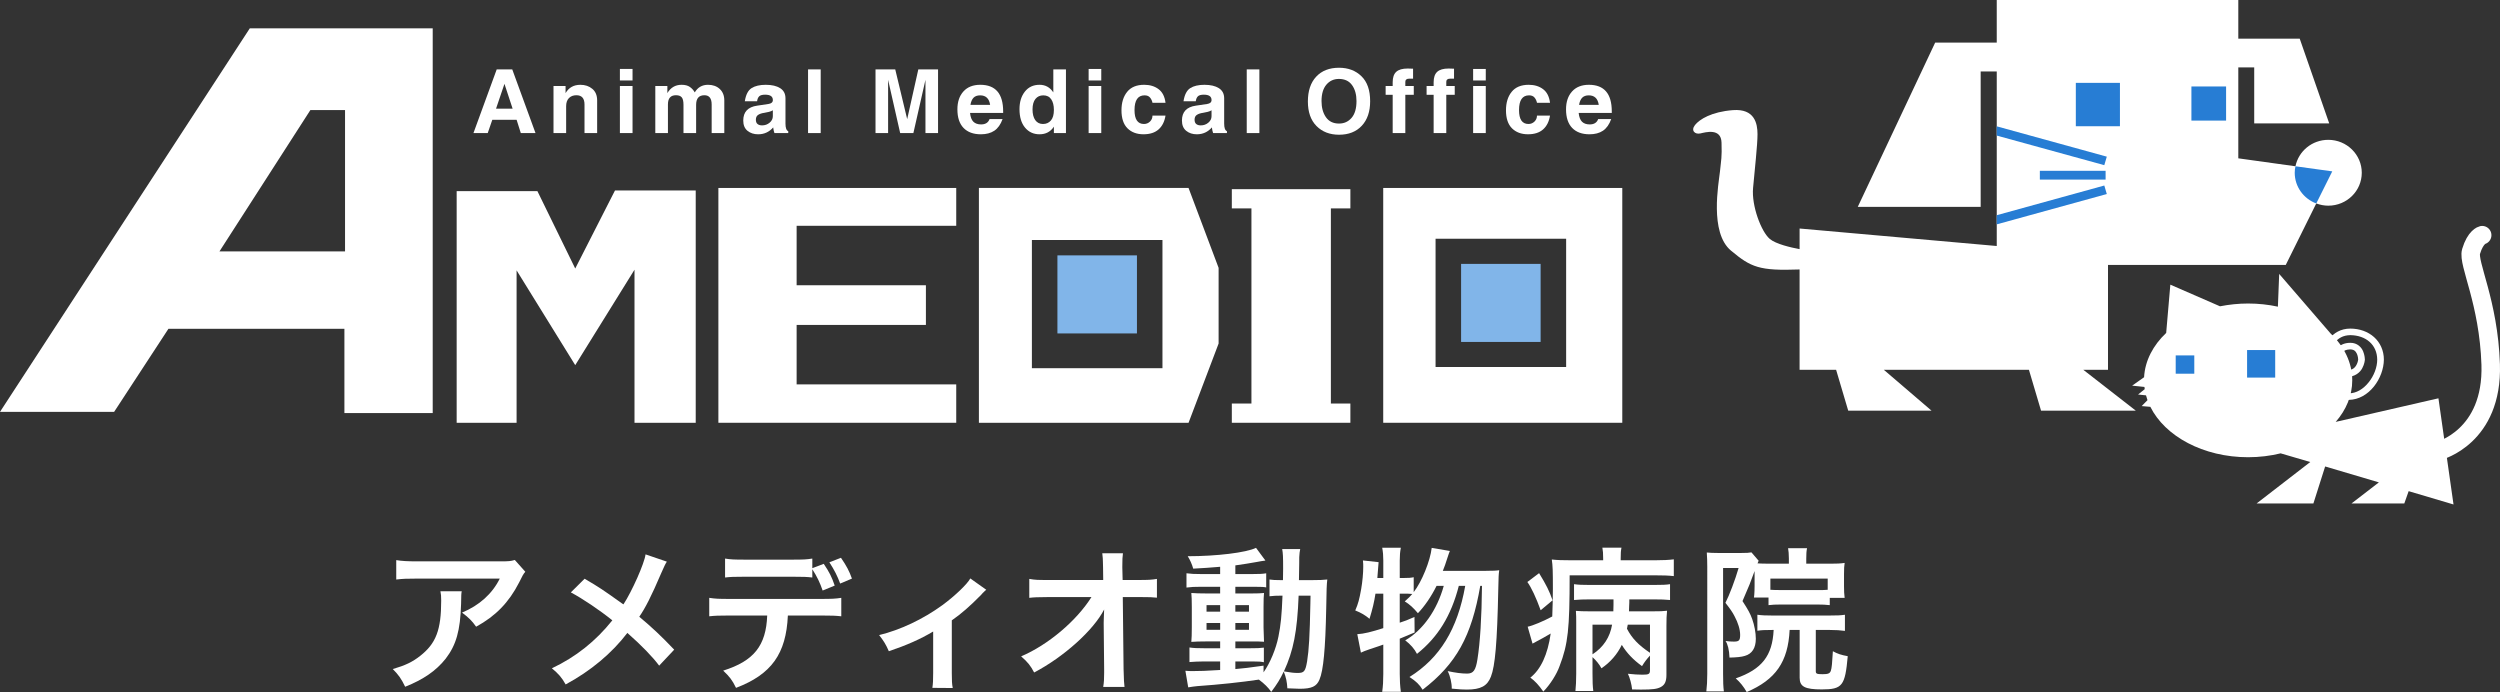 <?xml version="1.0" encoding="utf-8"?>
<!-- Generator: Adobe Illustrator 15.0.0, SVG Export Plug-In . SVG Version: 6.00 Build 0)  -->
<!DOCTYPE svg PUBLIC "-//W3C//DTD SVG 1.1//EN" "http://www.w3.org/Graphics/SVG/1.1/DTD/svg11.dtd">
<svg version="1.1" id="レイヤー_1" xmlns="http://www.w3.org/2000/svg" xmlns:xlink="http://www.w3.org/1999/xlink" x="0px"
	 y="0px" width="270.331px" height="74.833px" viewBox="15.649 4.195 270.331 74.833"
	 enable-background="new 15.649 4.195 270.331 74.833" xml:space="preserve">
<rect x="15.649" y="4.195" width="270.331" height="74.833" fill="#333333" stroke="none"/>
<path fill-rule="evenodd" clip-rule="evenodd" fill="#FFFFFF" d="M39.379,31.38l9.83-15.28h3.75v15.28H39.379z M62.439,48.86V7.26
	H42.66l-27.01,41.47h12.34l5.87-8.979h19.03v9.109H62.439z"/>
<polygon fill="#FFFFFF" points="65.029,49.91 65.029,24.86 73.759,24.86 77.85,33.23 82.149,24.79 90.879,24.79 90.879,49.91 
	84.259,49.91 84.259,33.36 77.85,43.68 71.509,33.43 71.509,49.91 "/>
<polygon fill="#FFFFFF" points="101.79,39.33 115.769,39.33 115.769,35.04 101.79,35.04 101.79,28.61 119.049,28.61 119.049,24.52 
	93.33,24.52 93.33,49.91 119.049,49.91 119.049,45.76 101.79,45.76 "/>
<path fill-rule="evenodd" clip-rule="evenodd" fill="#FFFFFF" d="M141.349,44.01H127.23V30.15h14.119V44.01z M144.169,24.52H121.5
	v25.39h22.67l3.25-8.569V33.16L144.169,24.52z"/>
<rect x="129.99" y="31.809" fill="#81B5E9" width="8.6" height="8.441"/>
<path fill-rule="evenodd" clip-rule="evenodd" fill="#FFFFFF" d="M185,43.88h-14.12V30.01H185V43.88z M165.22,24.52v25.39h25.85
	V24.52H165.22z"/>
<rect x="173.64" y="32.73" fill="#81B5E9" width="8.6" height="8.44"/>
<polygon fill="#FFFFFF" points="161.669,26.73 161.669,24.65 148.849,24.65 148.849,26.73 150.97,26.73 150.97,47.83 148.849,47.83 
	148.849,49.91 161.669,49.91 161.669,47.83 159.56,47.83 159.56,26.73 "/>
<g>
	<path fill="#FFFFFF" d="M267.413,19.315c-1.76,0-3.221,1.23-3.551,2.86l-6.18-0.86v-9.83h1.721v6.05h8.109l-3.189-9.16h-4.92
		h-1.721v-4.18h-26.12v4.61h-1.739h-4.921l-8.369,17.76h13.29v-14.64h1.739v18.871l-21.319-1.891v2.23
		c-0.931-0.17-2.57-0.551-3.22-1.101c-0.931-0.78-1.99-3.6-1.811-5.51c0.17-1.91,0.48-4.64,0.48-5.81s-0.311-2.78-2.65-2.61
		c-2.34,0.18-3.62,1-4.109,1.61c-0.48,0.61,0,1.04,0.58,0.91c0.569-0.13,2.25-0.61,2.289,1c0.051,1.6-0.039,1.82-0.17,3.12
		c-0.14,1.3-1.15,6.6,1.19,8.551c2.17,1.81,3.06,2.199,7.42,2.039v10.851h3.95l1.31,4.42h9.011l-5.16-4.42h15.689l1.311,4.42h10.249
		l-5.68-4.42h2.67V32.844h11.68h2.41h5.131l3.299-6.649c0.41,0.15,0.841,0.24,1.301,0.24c2,0,3.62-1.59,3.62-3.56
		C271.033,20.915,269.413,19.315,267.413,19.315z"/>
	<path fill="#FFFFFF" d="M280.953,58.745l-1.63-11.48l-11.11,2.551c1.13-1.29,1.79-2.84,1.79-4.49c0-1.92-0.88-3.68-2.359-5.09
		l-5.541-6.42l-0.14,3.54c-1.021-0.22-2.101-0.341-3.22-0.341c-1.051,0-2.07,0.111-3.04,0.301l-5.37-2.34l-0.45,5.22
		c-1.409,1.33-2.29,2.99-2.39,4.79l-1.29,0.91l1.33,0.14l0.03,0.24l-0.721,0.58l0.86,0.09c0.05,0.181,0.101,0.351,0.159,0.521
		l-0.629,0.64l0.939,0.08c1.58,3.18,5.721,5.45,10.57,5.45c1.23,0,2.42-0.15,3.52-0.42l3.2,0.939l-5.8,4.48h6.141l1.27-4l5.81,1.72
		l-2.96,2.28h5.71l0.47-1.33L280.953,58.745z"/>
	<rect x="240.113" y="13.155" fill="#277DD4" width="4.77" height="4.69"/>
	<rect x="252.612" y="13.545" fill="#277DD4" width="3.75" height="3.69"/>
	<rect x="236.222" y="22.665" fill="#277DD4" width="7.11" height="0.95"/>
	<path fill="#277DD4" d="M263.862,22.175c-0.049,0.22-0.079,0.46-0.079,0.7c0,1.52,0.97,2.81,2.329,3.32l1.73-3.47L263.862,22.175z"
		/>
	<path fill-rule="evenodd" clip-rule="evenodd" fill="#FFFFFF" d="M265.772,47.435h-2.42v-0.71h6.28c0.8,0.01,1.57-0.461,2.14-1.18
		c0.58-0.711,0.931-1.641,0.931-2.461c-0.011-1.609-1.22-2.629-2.91-2.649c-0.81,0.01-1.319,0.36-1.681,0.8
		c-0.35,0.439-0.5,1-0.5,1.23c0,0.229,0.15,0.72,0.461,1.1c0.31,0.38,0.73,0.67,1.35,0.67c0.46,0,0.7-0.15,0.881-0.35
		c0.17-0.2,0.27-0.461,0.309-0.641l0.031-0.17c0-0.061-0.021-0.35-0.131-0.609c-0.14-0.28-0.279-0.471-0.72-0.49
		c-0.86,0.029-0.86,0.439-0.91,0.52l-0.72-0.06c0.01-0.04,0.029-0.31,0.26-0.61c0.23-0.29,0.689-0.561,1.37-0.561
		c0.761-0.01,1.22,0.5,1.39,0.931c0.15,0.37,0.18,0.71,0.18,0.84l0.011,0.021l-0.011,0.06c0,0.03-0.029,0.44-0.279,0.899
		c-0.24,0.451-0.79,0.941-1.66,0.931c-0.869,0.011-1.52-0.431-1.92-0.94c-0.41-0.52-0.6-1.09-0.609-1.539
		c0.01-0.44,0.199-1.07,0.649-1.66c0.45-0.58,1.2-1.08,2.25-1.08c1,0,1.91,0.33,2.569,0.92c0.66,0.59,1.061,1.449,1.061,2.439
		c-0.02,1.99-1.59,4.311-3.79,4.351H265.772z"/>
	<g>
		<path fill="#FFFFFF" d="M269.143,42.135c-0.121-0.211-0.24-0.41-0.381-0.601c-0.14,0.08-0.25,0.19-0.34,0.29
			c-0.23,0.301-0.25,0.57-0.26,0.61l0.72,0.069C268.913,42.445,268.922,42.264,269.143,42.135z"/>
		<path fill="#FFFFFF" d="M266.893,42.466c0.01,0.449,0.199,1.02,0.609,1.539c0.4,0.51,1.051,0.951,1.92,0.94
			c0.2,0.011,0.391-0.021,0.561-0.069c-0.021-0.24-0.051-0.48-0.09-0.711c-0.131,0.041-0.281,0.07-0.471,0.07
			c-0.619,0-1.04-0.29-1.35-0.67c-0.311-0.38-0.461-0.87-0.461-1.1c0-0.23,0.15-0.791,0.5-1.23c0.07-0.08,0.15-0.17,0.24-0.25
			c-0.16-0.18-0.319-0.359-0.479-0.529c-0.12,0.109-0.229,0.229-0.33,0.35C267.092,41.395,266.903,42.025,266.893,42.466z"/>
		<path fill="#FFFFFF" d="M269.833,46.716c-0.061,0.01-0.13,0.01-0.2,0.01h-6.28v0.71h2.42h3.851
			C269.712,47.206,269.783,46.956,269.833,46.716z"/>
	</g>
	<path fill="none" stroke="#FFFFFF" stroke-width="2" stroke-linecap="round" stroke-linejoin="round" stroke-miterlimit="10" d="
		M279.382,52.945c0,0,5.841-1.5,5.591-9.34c-0.221-6.771-2.5-10.94-2.121-12.22c0.48-1.601,1.201-1.76,1.201-1.76"/>
	<rect x="250.913" y="42.626" fill="#277DD4" width="2.01" height="1.979"/>
	<rect x="258.632" y="42.046" fill="#277DD4" width="3.04" height="2.979"/>
	<polygon fill="#277DD4" points="231.562,17.855 231.562,18.855 243.192,22.055 243.462,21.135 	"/>
	<polygon fill="#277DD4" points="231.562,28.455 243.462,25.175 243.192,24.255 231.562,27.465 	"/>
</g>
<g>
	<path fill="#FFFFFF" d="M66.844,18.585l2.515-6.886h1.681l2.515,6.886h-1.591l-0.452-1.436h-2.629l-0.495,1.436H66.844z
		 M69.288,15.942h1.79l-0.881-2.681L69.288,15.942z"/>
	<path fill="#FFFFFF" d="M75.5,18.585v-5.089h1.305v0.767c0.35-0.599,0.883-0.898,1.601-0.898c0.515,0,0.944,0.145,1.29,0.435
		c0.35,0.29,0.524,0.709,0.524,1.258v3.527h-1.367v-3.087c0-0.67-0.292-1.005-0.876-1.005c-0.34,0-0.609,0.103-0.81,0.309
		c-0.2,0.206-0.3,0.498-0.3,0.874v2.91H75.5z"/>
	<path fill="#FFFFFF" d="M82.68,11.652h1.367v1.245H82.68V11.652z M82.68,13.495h1.367v5.089H82.68V13.495z"/>
	<path fill="#FFFFFF" d="M86.508,13.495h1.305v0.767c0.355-0.599,0.868-0.898,1.538-0.898c0.378,0,0.676,0.078,0.896,0.234
		c0.222,0.156,0.398,0.353,0.528,0.589c0.324-0.549,0.802-0.823,1.434-0.823c0.521,0,0.944,0.151,1.271,0.454
		c0.326,0.303,0.49,0.716,0.49,1.24v3.527h-1.367v-3.087c0-0.67-0.262-1.005-0.785-1.005c-0.597,0-0.896,0.346-0.896,1.038v3.055
		h-1.366V15.53c0-0.39-0.063-0.66-0.19-0.809c-0.124-0.153-0.332-0.229-0.624-0.229c-0.578,0-0.867,0.331-0.867,0.991v3.102h-1.366
		V13.495z"/>
	<path fill="#FFFFFF" d="M96.188,15.142c0.111-0.708,0.354-1.18,0.729-1.417c0.375-0.24,0.888-0.36,1.538-0.36
		c0.657,0,1.177,0.122,1.558,0.365s0.571,0.608,0.571,1.095v2.731c0,0.471,0.101,0.746,0.3,0.823v0.206h-1.495
		c-0.061-0.168-0.103-0.36-0.128-0.575v-0.042c-0.433,0.498-0.977,0.748-1.634,0.748c-0.457,0-0.84-0.125-1.147-0.374
		c-0.309-0.253-0.462-0.624-0.462-1.113c0-0.929,0.5-1.466,1.5-1.609l1.224-0.182c0.317-0.047,0.477-0.189,0.477-0.426
		c0-0.387-0.278-0.58-0.834-0.58c-0.308,0-0.521,0.059-0.643,0.178s-0.197,0.296-0.229,0.533H96.188z M99.217,16.12
		c-0.093,0.064-0.228,0.121-0.405,0.168c-0.175,0.047-0.346,0.083-0.514,0.107c-0.276,0.037-0.499,0.111-0.667,0.221
		c-0.165,0.105-0.248,0.28-0.248,0.523c0,0.215,0.061,0.371,0.182,0.468c0.12,0.097,0.282,0.146,0.485,0.146
		c0.317,0,0.591-0.098,0.819-0.291c0.231-0.193,0.348-0.426,0.348-0.697V16.12z"/>
	<path fill="#FFFFFF" d="M103.026,18.585v-6.886h1.367v6.886H103.026z"/>
</g>
<g>
	<path fill="#FFFFFF" d="M110.321,11.699h2.133l1.291,5.38l1.204-5.38h2.134v6.886h-1.362v-5.758l-1.305,5.758h-1.429l-1.305-5.758
		v5.758h-1.361V11.699z"/>
	<path fill="#FFFFFF" d="M120.542,16.409c0.045,0.44,0.165,0.757,0.362,0.95s0.475,0.29,0.833,0.29c0.47,0,0.774-0.193,0.915-0.58
		h1.409c-0.21,0.583-0.508,1.004-0.896,1.264c-0.384,0.255-0.868,0.383-1.452,0.383c-0.807,0-1.432-0.229-1.876-0.688
		c-0.441-0.459-0.662-1.127-0.662-2.007c0-0.808,0.216-1.452,0.647-1.932c0.432-0.483,1.041-0.725,1.829-0.725
		c1.647,0,2.471,0.96,2.471,2.881v0.163H120.542z M120.585,15.535h2.129c-0.102-0.686-0.462-1.029-1.081-1.029
		c-0.308,0-0.546,0.086-0.714,0.257C120.754,14.934,120.643,15.192,120.585,15.535z"/>
	<path fill="#FFFFFF" d="M129.547,14.188v-2.489h1.366v6.886h-1.305v-0.692c-0.361,0.549-0.879,0.823-1.552,0.823
		c-0.645,0-1.167-0.24-1.567-0.721c-0.399-0.48-0.6-1.146-0.6-1.997c0-0.773,0.193-1.405,0.581-1.895
		c0.388-0.493,0.917-0.739,1.591-0.739C128.694,13.365,129.189,13.639,129.547,14.188z M127.299,16.03
		c0,0.49,0.099,0.875,0.296,1.156c0.2,0.277,0.478,0.416,0.833,0.416c0.353,0,0.637-0.125,0.853-0.374
		c0.219-0.249,0.328-0.634,0.328-1.151c0-0.477-0.095-0.857-0.285-1.141c-0.19-0.287-0.478-0.431-0.862-0.431
		c-0.355,0-0.638,0.129-0.848,0.388C127.405,15.153,127.299,15.532,127.299,16.03z"/>
	<path fill="#FFFFFF" d="M133.365,11.652h1.367v1.245h-1.367V11.652z M133.365,13.495h1.367v5.089h-1.367V13.495z"/>
	<path fill="#FFFFFF" d="M140.269,16.695h1.409c-0.102,0.642-0.351,1.14-0.747,1.492c-0.397,0.353-0.941,0.528-1.634,0.528
		c-0.721,0-1.298-0.215-1.733-0.646c-0.432-0.433-0.647-1.082-0.647-1.946c0-0.826,0.205-1.492,0.614-1.997
		c0.409-0.508,1.024-0.762,1.843-0.762c0.616,0,1.132,0.156,1.548,0.468c0.419,0.309,0.672,0.801,0.757,1.478h-1.409
		c-0.048-0.228-0.138-0.418-0.271-0.571c-0.13-0.156-0.325-0.234-0.586-0.234c-0.724,0-1.086,0.532-1.086,1.595
		c0,1.002,0.34,1.502,1.02,1.502c0.254,0,0.472-0.088,0.652-0.262C140.178,17.166,140.269,16.95,140.269,16.695z"/>
	<path fill="#FFFFFF" d="M143.625,15.142c0.111-0.708,0.354-1.18,0.729-1.417c0.375-0.24,0.888-0.36,1.538-0.36
		c0.657,0,1.177,0.122,1.558,0.365s0.571,0.608,0.571,1.095v2.731c0,0.471,0.101,0.746,0.3,0.823v0.206h-1.495
		c-0.061-0.168-0.103-0.36-0.128-0.575v-0.042c-0.433,0.498-0.977,0.748-1.634,0.748c-0.457,0-0.84-0.125-1.147-0.374
		c-0.309-0.253-0.462-0.624-0.462-1.113c0-0.929,0.5-1.466,1.5-1.609l1.224-0.182c0.317-0.047,0.477-0.189,0.477-0.426
		c0-0.387-0.278-0.58-0.834-0.58c-0.308,0-0.521,0.059-0.643,0.178s-0.197,0.296-0.229,0.533H143.625z M146.655,16.12
		c-0.093,0.064-0.228,0.121-0.405,0.168c-0.175,0.047-0.346,0.083-0.514,0.107c-0.276,0.037-0.499,0.111-0.667,0.221
		c-0.165,0.105-0.248,0.28-0.248,0.523c0,0.215,0.061,0.371,0.182,0.468c0.12,0.097,0.282,0.146,0.485,0.146
		c0.317,0,0.591-0.098,0.819-0.291c0.231-0.193,0.348-0.426,0.348-0.697V16.12z"/>
	<path fill="#FFFFFF" d="M150.462,18.585v-6.886h1.367v6.886H150.462z"/>
</g>
<g>
	<path fill="#FFFFFF" d="M157.073,15.17c0-1.148,0.3-2.043,0.9-2.685c0.6-0.643,1.422-0.964,2.467-0.964
		c0.99,0,1.798,0.306,2.424,0.917c0.628,0.608,0.942,1.509,0.942,2.704c0,1.123-0.302,2.007-0.904,2.652
		c-0.601,0.646-1.421,0.969-2.462,0.969c-1,0-1.812-0.313-2.434-0.94C157.384,17.196,157.073,16.311,157.073,15.17z M158.549,15.123
		c0,0.705,0.158,1.286,0.476,1.745c0.321,0.459,0.793,0.688,1.415,0.688c0.549,0,1.001-0.204,1.356-0.613
		c0.355-0.408,0.534-1.014,0.534-1.819c0-0.705-0.161-1.28-0.481-1.726s-0.795-0.669-1.424-0.669c-0.549,0-1,0.208-1.353,0.622
		C158.724,13.765,158.549,14.356,158.549,15.123z"/>
	<path fill="#FFFFFF" d="M165.481,13.495h0.762v-0.412c0-0.511,0.129-0.886,0.386-1.123c0.261-0.237,0.672-0.355,1.233-0.355
		c0.21,0,0.405,0.006,0.586,0.019V12.7h-0.4c-0.292,0-0.438,0.114-0.438,0.342v0.454h0.914v0.95h-0.914v4.14h-1.367v-4.14h-0.762
		V13.495z"/>
	<path fill="#FFFFFF" d="M169.91,13.495h0.762v-0.412c0-0.511,0.129-0.886,0.386-1.123c0.261-0.237,0.672-0.355,1.233-0.355
		c0.21,0,0.405,0.006,0.586,0.019V12.7h-0.4c-0.292,0-0.438,0.114-0.438,0.342v0.454h0.914v0.95h-0.914v4.14h-1.367v-4.14h-0.762
		V13.495z"/>
	<path fill="#FFFFFF" d="M174.942,11.652h1.367v1.245h-1.367V11.652z M174.942,13.495h1.367v5.089h-1.367V13.495z"/>
	<path fill="#FFFFFF" d="M181.846,16.695h1.409c-0.102,0.642-0.351,1.14-0.747,1.492c-0.397,0.353-0.941,0.528-1.634,0.528
		c-0.721,0-1.298-0.215-1.733-0.646c-0.432-0.433-0.647-1.082-0.647-1.946c0-0.826,0.205-1.492,0.614-1.997
		c0.409-0.508,1.024-0.762,1.843-0.762c0.616,0,1.132,0.156,1.548,0.468c0.419,0.309,0.672,0.801,0.757,1.478h-1.409
		c-0.048-0.228-0.138-0.418-0.271-0.571c-0.13-0.156-0.325-0.234-0.586-0.234c-0.724,0-1.086,0.532-1.086,1.595
		c0,1.002,0.34,1.502,1.02,1.502c0.254,0,0.472-0.088,0.652-0.262C181.755,17.166,181.846,16.95,181.846,16.695z"/>
	<path fill="#FFFFFF" d="M186.355,16.409c0.045,0.44,0.165,0.757,0.362,0.95s0.475,0.29,0.833,0.29c0.47,0,0.774-0.193,0.915-0.58
		h1.409c-0.21,0.583-0.508,1.004-0.896,1.264c-0.384,0.255-0.868,0.383-1.452,0.383c-0.807,0-1.432-0.229-1.876-0.688
		c-0.441-0.459-0.662-1.127-0.662-2.007c0-0.808,0.216-1.452,0.647-1.932c0.432-0.483,1.041-0.725,1.829-0.725
		c1.647,0,2.471,0.96,2.471,2.881v0.163H186.355z M186.398,15.535h2.129c-0.102-0.686-0.462-1.029-1.081-1.029
		c-0.308,0-0.546,0.086-0.714,0.257C186.567,14.934,186.456,15.192,186.398,15.535z"/>
</g>
<g>
	<path fill="#FFFFFF" d="M65.575,68.135c-0.051,0.302-0.051,0.352-0.067,1.359c-0.085,2.887-0.525,4.447-1.677,5.941
		c-1.033,1.293-2.388,2.232-4.37,3.021c-0.423-0.873-0.694-1.26-1.338-1.914c1.372-0.402,2.134-0.771,2.964-1.426
		c1.711-1.344,2.27-2.804,2.27-5.977c0-0.486-0.017-0.671-0.084-1.006H65.575z M72.452,66.02c-0.237,0.285-0.271,0.353-0.678,1.175
		c-1.101,2.148-2.541,3.626-4.641,4.767c-0.458-0.654-0.813-0.99-1.524-1.527c1.863-0.771,3.269-2.031,4.082-3.676h-8.892
		c-1.101,0-1.626,0.017-2.303,0.101v-2.098c0.644,0.101,1.186,0.134,2.337,0.134h8.841c1.033,0,1.168-0.017,1.643-0.15L72.452,66.02
		z"/>
	<path fill="#FFFFFF" d="M87.756,64.928c-0.186,0.286-0.254,0.453-0.593,1.209c-1.084,2.535-1.728,3.793-2.388,4.75
		c1.372,1.142,2.388,2.098,3.777,3.559l-1.626,1.729c-0.694-0.939-1.896-2.182-3.438-3.541c-1.677,2.198-3.963,4.111-6.673,5.572
		c-0.423-0.756-0.779-1.158-1.49-1.746c2.591-1.225,4.725-2.92,6.538-5.186c-1.355-1.092-3.218-2.351-4.488-3.021l1.49-1.478
		c1.626,0.957,1.948,1.175,4.065,2.686l0.136,0.084c0.932-1.427,2.27-4.448,2.388-5.404L87.756,64.928z"/>
	<path fill="#FFFFFF" d="M100.843,70.753c-0.186,4.146-1.778,6.362-5.606,7.822c-0.407-0.84-0.694-1.209-1.389-1.863
		c3.32-1.041,4.641-2.702,4.76-5.959h-4.116c-1.152,0-1.542,0.018-2.151,0.084v-1.996c0.644,0.1,1.017,0.117,2.185,0.117h9.908
		c1.152,0,1.542-0.018,2.185-0.117v1.996c-0.61-0.066-1-0.084-2.151-0.084H100.843z M104.722,65.164
		c0.61,0.907,0.864,1.41,1.186,2.351l-1.304,0.537c-0.271-0.807-0.626-1.545-1.084-2.25l-0.034-0.05v0.89
		c-0.559-0.067-0.982-0.084-2.151-0.084h-5.132c-1.186,0-1.592,0.017-2.151,0.084v-2.048c0.609,0.101,0.965,0.117,2.185,0.117h5.064
		c1.219,0,1.558-0.017,2.185-0.117v1.04L104.722,65.164z M106.5,67.296c-0.305-0.822-0.61-1.427-1.168-2.299l1.253-0.487
		c0.61,0.89,0.898,1.443,1.186,2.249L106.5,67.296z"/>
	<path fill="#FFFFFF" d="M122.296,67.968c-0.153,0.134-0.204,0.168-0.288,0.268c-0.034,0.018-0.084,0.068-0.152,0.151l-0.119,0.135
		c-1.169,1.191-2.185,2.081-3.167,2.753v5.706c0,0.839,0.017,1.175,0.102,1.611l-2.202-0.017c0.068-0.486,0.085-0.806,0.085-1.595
		v-4.498c-1.372,0.822-2.896,1.493-4.793,2.132c-0.322-0.738-0.542-1.092-1.05-1.746c2.287-0.554,4.743-1.712,6.843-3.239
		c1.372-1.007,2.727-2.316,3.015-2.887L122.296,67.968z"/>
	<path fill="#FFFFFF" d="M134.993,71.542c0-0.386,0.034-0.855,0.051-1.443c-1.151,2.25-4.37,5.137-7.571,6.814
		c-0.39-0.738-0.661-1.09-1.406-1.745c2.913-1.242,5.979-3.827,7.605-6.411h-4.641c-1.321,0.016-1.49,0.016-2.083,0.084v-2.049
		c0.644,0.118,0.915,0.118,2.134,0.118h5.86l-0.017-1.343l-0.017-0.654c0-0.219-0.017-0.471-0.068-0.891h2.235
		c-0.051,0.453-0.067,0.621-0.067,1.428v0.1l0.034,1.36h1.71c1.017,0,1.423-0.017,1.999-0.118v2.031
		c-0.424-0.051-0.813-0.066-1.795-0.066h-1.897l0.085,7.787c0.033,1.344,0.051,1.443,0.102,1.931h-2.304
		c0.085-0.503,0.102-0.873,0.102-1.544v-0.369L134.993,71.542z"/>
	<path fill="#FFFFFF" d="M147.587,65.483c-1.151,0.101-1.744,0.135-2.913,0.201c-0.118-0.437-0.355-0.974-0.593-1.343
		c3.116,0,6.317-0.386,7.385-0.906l1.016,1.376c-0.287,0.033-0.593,0.084-0.932,0.151c-0.626,0.118-1.592,0.269-2.32,0.369v0.94
		h1.762c0.796,0,1.203-0.018,1.575-0.084v1.527c-0.254-0.051-0.474-0.067-1.22-0.067h-2.117v0.722h1.677
		c0.763,0,1.051-0.017,1.423-0.051c-0.033,0.387-0.051,0.655-0.051,1.478v2.267c0.018,0.738,0.034,1.258,0.051,1.527
		c-0.423-0.034-0.745-0.034-1.524-0.034h-1.575v0.738h1.491c0.847,0,1.186-0.017,1.592-0.067v1.578
		c-0.322-0.066-0.559-0.084-1.186-0.084h-1.897v0.822c0.83-0.066,1.508-0.15,3.049-0.369v0.723c0.712-1.008,1.355-2.568,1.609-3.861
		c0.254-1.259,0.355-2.266,0.44-4.432c-0.61,0-1.017,0.018-1.406,0.068v-1.813c0.322,0.051,0.627,0.067,1.203,0.067h0.254
		c0.017-0.471,0.017-0.738,0.017-1.226c0-1.343-0.017-1.661-0.102-2.132h1.948c-0.051,0.219-0.085,0.504-0.102,0.873
		c0,0.067,0,0.89-0.034,2.484h1.474c0.711,0,1.151-0.017,1.592-0.067c-0.067,0.588-0.085,0.974-0.118,3.155
		c-0.085,4.331-0.305,6.697-0.729,7.671c-0.305,0.739-0.847,0.99-2.134,0.99c-0.288,0-1.067-0.033-1.338-0.05
		c-0.034-0.654-0.136-1.176-0.39-1.813c-0.39,0.822-0.729,1.376-1.355,2.198c-0.271-0.42-0.779-0.923-1.338-1.326
		c-1.914,0.286-4.251,0.537-6.656,0.705c-0.305,0.034-0.609,0.067-0.982,0.134l-0.305-1.795c0.339,0.033,0.474,0.033,0.863,0.033
		c0.796,0,1.236-0.018,2.896-0.117v-0.924h-1.744c-0.542,0-1.135,0.033-1.575,0.067v-1.577c0.44,0.066,0.83,0.083,1.592,0.083h1.728
		v-0.738h-1.474c-0.762,0-1.169,0.017-1.643,0.05c0.034-0.453,0.051-0.771,0.051-1.594v-2.166c0-0.805-0.017-1.09-0.051-1.527
		c0.457,0.034,0.914,0.051,1.659,0.051h1.457v-0.722h-2.066c-0.711,0-1.084,0.017-1.575,0.084v-1.544
		c0.491,0.066,0.881,0.084,1.575,0.084h2.066V65.483z M146.114,69.629v0.705h1.474v-0.705H146.114z M146.114,71.559v0.738h1.474
		v-0.738H146.114z M149.23,70.334h1.474v-0.705h-1.474V70.334z M149.23,72.298h1.474v-0.738h-1.474V72.298z M156.073,68.604
		c-0.152,3.895-0.559,5.942-1.592,8.191c0.762,0.135,1.135,0.168,1.49,0.168c0.694,0,0.83-0.168,1.017-1.242
		c0.203-1.275,0.288-2.786,0.355-6.244c0-0.168,0-0.386,0.017-0.873H156.073z"/>
	<path fill="#FFFFFF" d="M176.357,65.919c0.711,0,1.101-0.016,1.406-0.066c-0.068,0.537-0.068,0.588-0.103,2.115
		c-0.118,5.707-0.338,8.24-0.796,9.398c-0.39,1.008-1.101,1.394-2.608,1.394c-0.39,0-0.745-0.017-1.626-0.101
		c0.018-0.57-0.169-1.377-0.44-1.896c0.864,0.185,1.524,0.269,2.101,0.269c0.678,0,0.932-0.353,1.118-1.544
		c0.288-1.797,0.457-4.532,0.491-7.939h-0.187c-0.948,5.472-2.592,8.426-6.233,11.229c-0.338-0.554-0.711-0.923-1.422-1.376
		c3.285-2.048,5.199-5.17,6.029-9.853h-0.694c-0.83,3.239-2.253,5.539-4.522,7.352c-0.271-0.537-0.694-1.023-1.271-1.461
		c1.914-1.107,3.438-3.272,4.167-5.891h-0.779c-0.593,1.191-1.321,2.232-2.016,2.954c-0.491-0.587-0.914-0.974-1.423-1.276
		c0.44-0.385,0.61-0.57,0.813-0.805c-0.339-0.034-0.56-0.034-0.949-0.034h-0.406v3.14c0.576-0.186,0.847-0.286,1.593-0.621
		l0.017,1.678c-0.779,0.336-1.084,0.453-1.609,0.672v3.81c0,0.705,0.034,1.31,0.119,1.931h-2.016
		c0.084-0.588,0.118-1.191,0.118-1.931v-3.172c-0.118,0.05-0.254,0.101-0.423,0.151c-0.237,0.084-0.627,0.218-1.102,0.369
		c-0.491,0.168-0.559,0.201-0.897,0.352l-0.39-1.997c0.694-0.033,1.559-0.251,2.812-0.654v-3.727h-0.847
		c-0.136,0.907-0.322,1.679-0.644,2.72c-0.475-0.403-0.915-0.654-1.541-0.906c0.321-0.739,0.44-1.192,0.644-2.334
		c0.135-0.789,0.22-1.695,0.22-2.383c0-0.235,0-0.369-0.034-0.688l1.694,0.185c-0.068,0.939-0.085,1.125-0.136,1.713h0.644v-1.897
		c0-0.521-0.034-0.923-0.118-1.376h2.016c-0.085,0.436-0.119,0.822-0.119,1.376v1.897h0.406c0.542,0,0.797-0.018,1.102-0.084v1.611
		c0.863-1.092,1.795-3.391,1.947-4.784l1.965,0.335c-0.084,0.219-0.152,0.37-0.152,0.403c-0.136,0.386-0.254,0.755-0.372,1.125
		l-0.237,0.62H176.357z"/>
	<path fill="#FFFFFF" d="M182.075,66.171c0.779,1.276,1.118,1.947,1.457,2.938l-1.288,1.074c-0.49-1.359-1.016-2.484-1.439-3.055
		L182.075,66.171z M189.002,64.577c0-0.537-0.018-0.789-0.085-1.158h2.066c-0.068,0.318-0.085,0.604-0.085,1.175v0.185h3.727
		c0.83,0,1.49-0.033,2.016-0.101v1.813c-0.56-0.067-1.22-0.084-2.033-0.084h-9.23c0,5.791-0.169,7.419-1.084,9.802
		c-0.321,0.907-1.017,1.998-1.762,2.771c-0.491-0.706-0.932-1.175-1.405-1.511c1.135-0.89,1.88-2.501,2.201-4.768
		c-0.694,0.403-0.948,0.555-1.626,0.906c-0.186,0.102-0.254,0.135-0.338,0.186l-0.525-1.83c0.525-0.101,1.693-0.588,2.659-1.107
		c0.034-0.89,0.067-2.064,0.067-2.971c0-1.965-0.017-2.518-0.118-3.189c0.609,0.067,1.169,0.084,2.151,0.084h3.404V64.577z
		 M194.066,75.084c-0.372,0.403-0.609,0.722-0.863,1.142c-0.948-0.688-1.643-1.41-2.185-2.3c-0.491,1.024-1.254,1.897-2.202,2.534
		c-0.221-0.419-0.576-0.855-0.966-1.208v1.796c0,0.84,0.018,1.343,0.085,1.863h-1.931c0.051-0.537,0.085-1.074,0.085-1.863v-5.59
		c0-0.52,0-0.637-0.034-1.208c0.406,0.034,0.779,0.05,1.507,0.05h2.541c0.017-0.302,0.017-0.469,0.017-0.704v-0.588h-2.558
		c-0.66,0-1.186,0.017-1.71,0.067v-1.712c0.457,0.067,0.932,0.084,1.71,0.084h6.911c0.914,0,1.354-0.017,1.761-0.084v1.712
		c-0.542-0.051-0.982-0.067-1.761-0.067h-2.643v0.353l-0.017,0.353c0,0.168,0,0.252-0.018,0.587h2.456
		c0.966,0,1.254-0.016,1.66-0.066c-0.051,0.486-0.067,0.939-0.067,1.645v5.287c0,0.705-0.17,1.074-0.594,1.31
		c-0.406,0.218-0.863,0.285-2.168,0.285c-0.321,0-0.49,0-0.948-0.017c-0.051-0.537-0.254-1.293-0.457-1.695
		c0.609,0.067,1.151,0.101,1.559,0.101c0.711,0,0.829-0.067,0.829-0.503V75.084z M187.85,74.95c1.186-0.772,1.897-1.863,2.117-3.206
		h-2.117V74.95z M191.662,71.744c-0.034,0.185-0.051,0.218-0.085,0.437c0.542,1.04,1.236,1.762,2.489,2.602v-3.038H191.662z"/>
	<path fill="#FFFFFF" d="M205.374,65.953c-0.254,0.688-0.44,1.175-0.542,1.443c-0.152,0.353-0.373,0.89-0.763,1.796
		c0.61,0.94,0.848,1.377,1.051,1.947c0.237,0.672,0.39,1.461,0.39,2.132c0,0.99-0.407,1.628-1.186,1.847
		c-0.356,0.117-0.932,0.168-1.66,0.184c-0.034-0.839-0.187-1.443-0.424-1.795c0.373,0.05,0.593,0.066,0.898,0.066
		c0.559,0,0.677-0.135,0.677-0.722s-0.22-1.31-0.609-2.03c-0.203-0.403-0.457-0.772-0.982-1.443c0.406-0.773,1.067-2.519,1.423-3.76
		h-1.677v11.446c0,0.873,0.017,1.343,0.085,1.896h-1.897c0.067-0.536,0.102-1.157,0.102-1.93V65.5c0-0.554-0.017-1.058-0.051-1.562
		c0.322,0.034,0.678,0.051,1.186,0.051h2.558c0.593,0,0.813-0.017,1.084-0.066l0.779,0.906c-0.051,0.117-0.068,0.15-0.119,0.285
		c0.322,0.017,0.661,0.033,1.237,0.033h2.15v-0.57c0-0.453-0.034-0.807-0.085-1.107h2.05c-0.067,0.335-0.085,0.62-0.085,1.157v0.521
		h2.643c0.644,0,1.084-0.017,1.508-0.084c-0.051,0.353-0.068,0.588-0.068,1.209v1.342c0,0.521,0.018,0.807,0.068,1.227h-1.609v0.788
		c-0.424-0.05-0.813-0.067-1.338-0.067h-3.946c-0.542,0-0.966,0.018-1.339,0.067v-0.822h-1.574c0.017-0.067,0.017-0.151,0.017-0.151
		l0.017-0.15c0.018-0.135,0.034-0.639,0.034-0.957v-1.259V65.953z M207.27,72.314c-0.813,0-1.117,0.017-1.592,0.084V70.67
		c0.475,0.067,0.948,0.083,1.592,0.083h6.233c0.847,0,1.169-0.016,1.643-0.083v1.745c-0.491-0.066-0.965-0.101-1.643-0.101h-1.508
		v4.465c0,0.269,0.119,0.319,0.745,0.319c0.593,0,0.779-0.084,0.881-0.369c0.102-0.286,0.152-0.891,0.221-2.115
		c0.524,0.285,0.881,0.402,1.608,0.537c-0.287,3.205-0.575,3.592-2.812,3.592c-1.829,0-2.388-0.303-2.388-1.259v-5.17h-1.084
		c-0.17,3.458-1.508,5.371-4.641,6.714c-0.339-0.588-0.694-1.041-1.186-1.477c2.828-0.99,3.963-2.434,4.099-5.237H207.27z
		 M213.283,66.759h-6.198v1.209c0.287,0.017,0.542,0.033,1.135,0.033h3.946c0.593,0,0.796,0,1.117-0.033V66.759z"/>
</g>
</svg>
